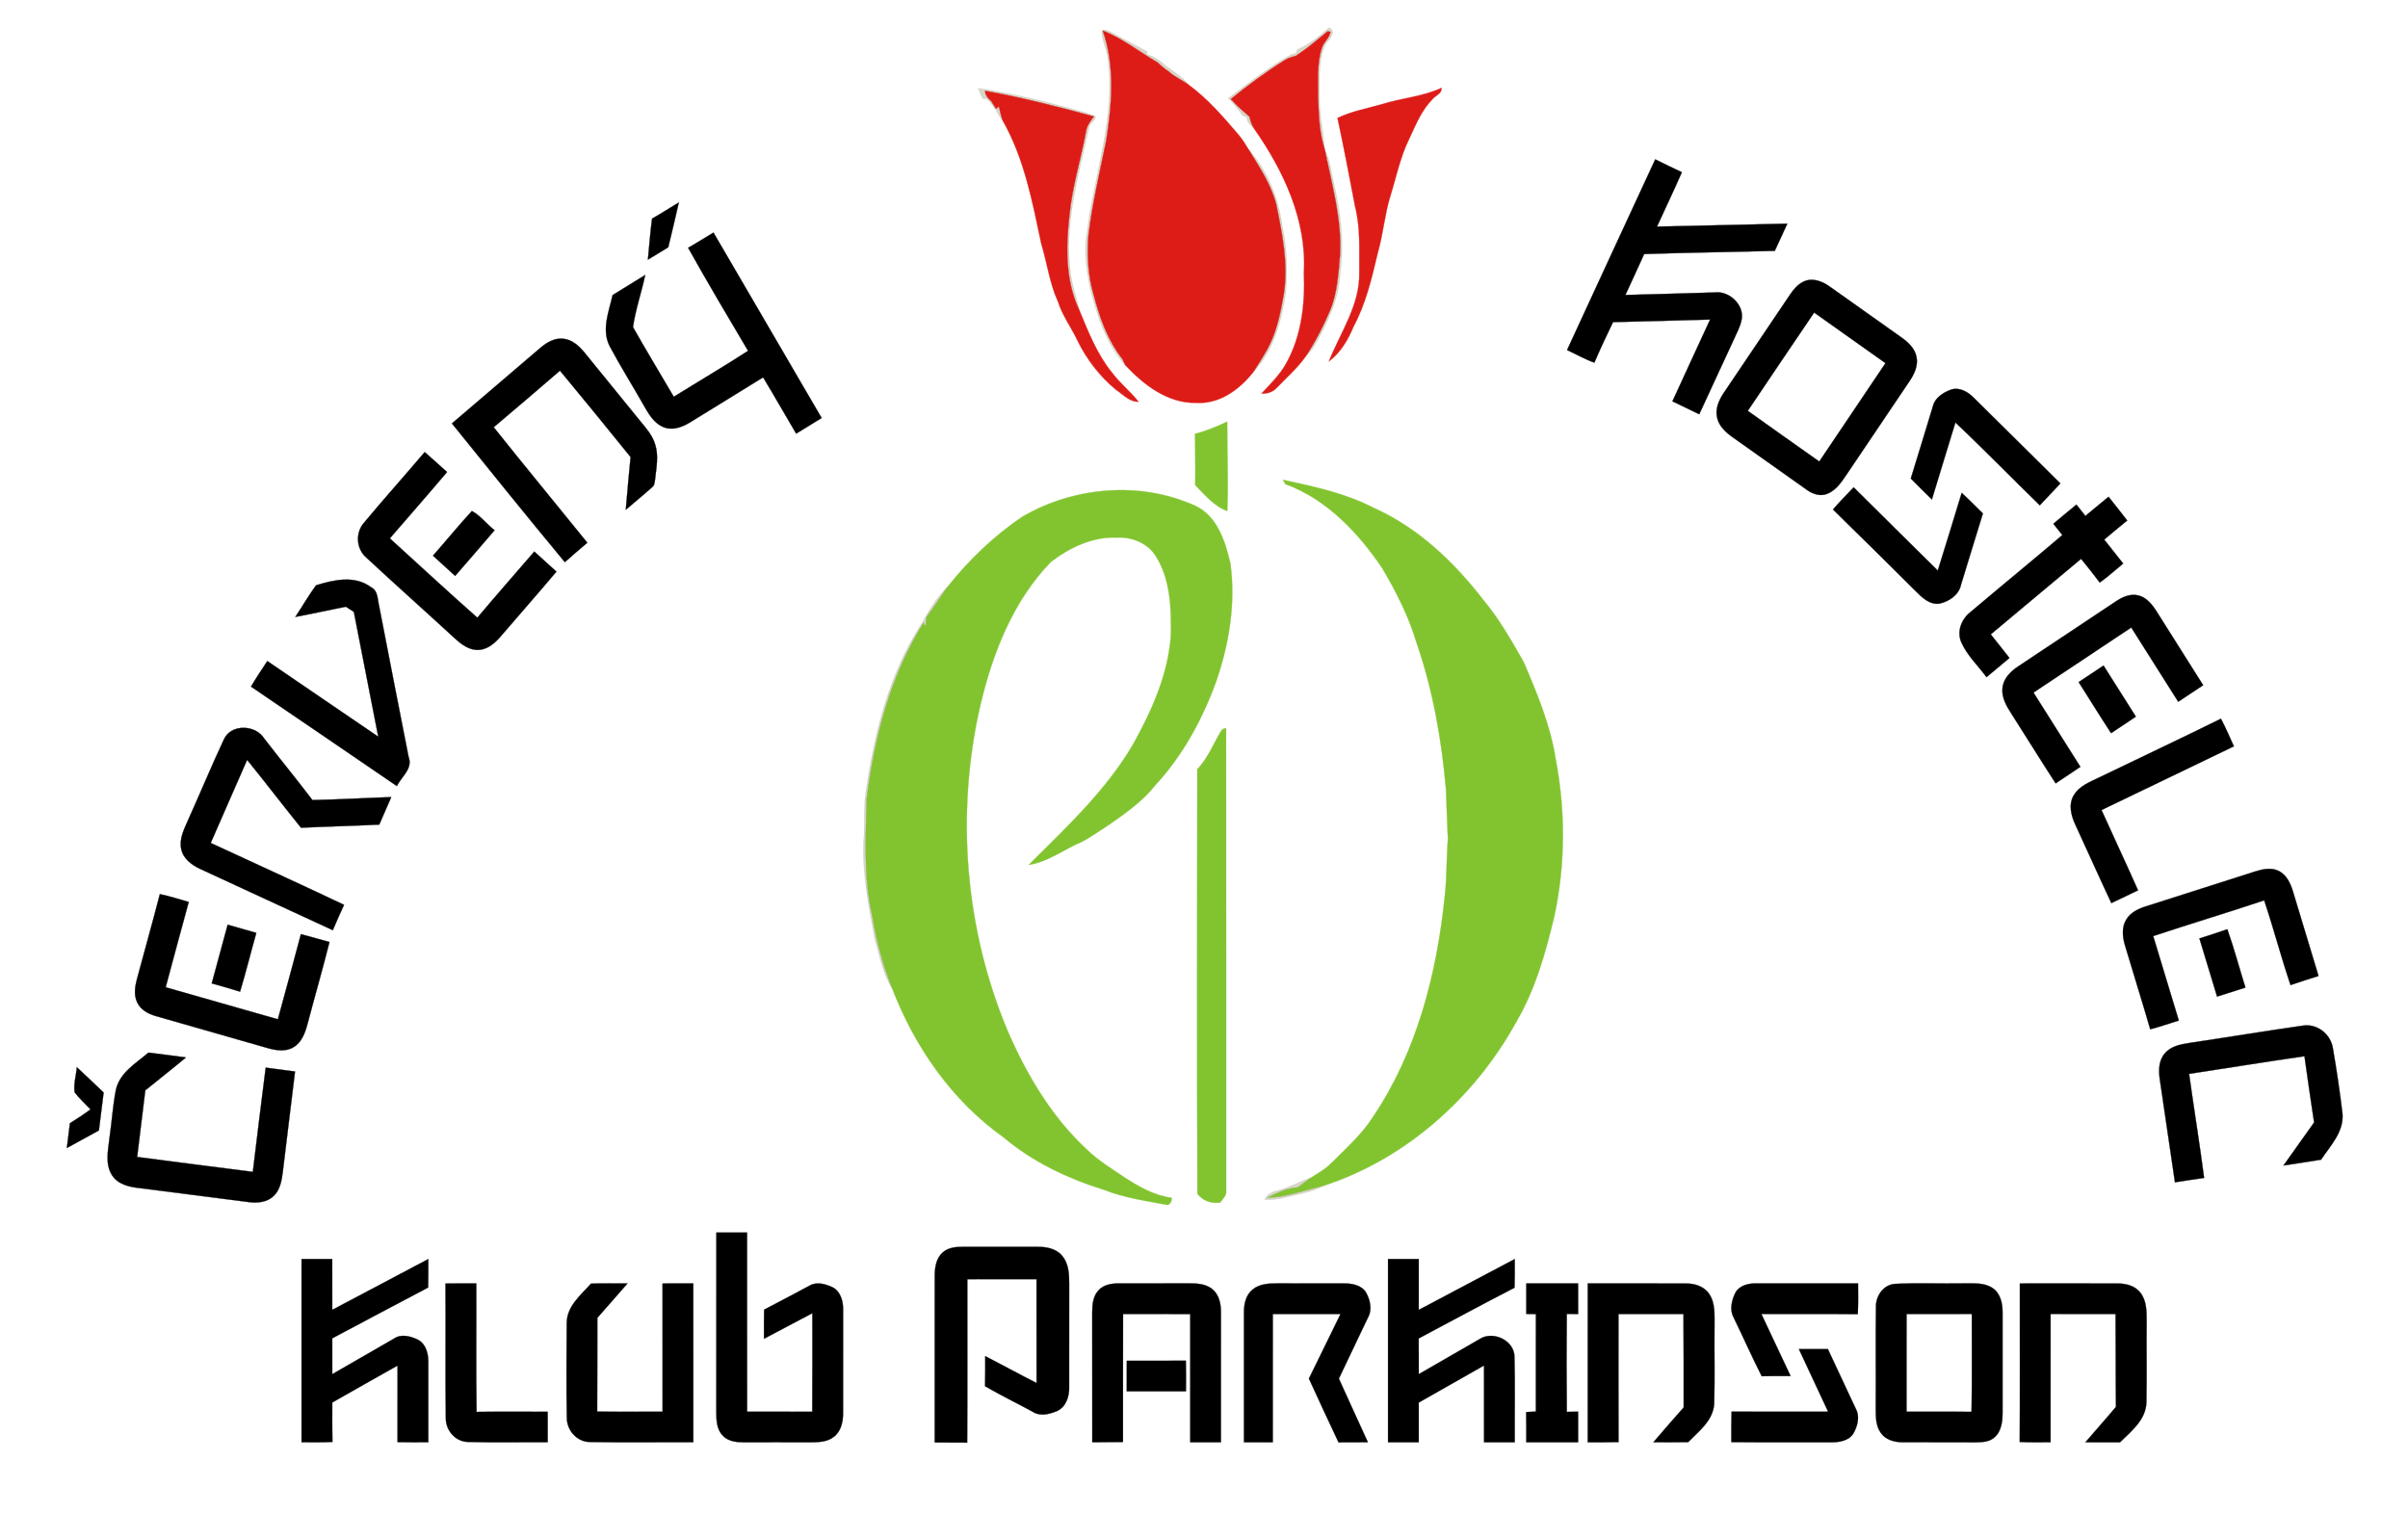 <?xml version="1.0" encoding="UTF-8" standalone="no"?>
<svg
   xmlns:dc="http://purl.org/dc/elements/1.1/"
   xmlns:cc="http://creativecommons.org/ns#"
   xmlns:rdf="http://www.w3.org/1999/02/22-rdf-syntax-ns#"
   xmlns:svg="http://www.w3.org/2000/svg"
   xmlns="http://www.w3.org/2000/svg"
   xmlns:sodipodi="http://sodipodi.sourceforge.net/DTD/sodipodi-0.dtd"
   xmlns:inkscape="http://www.inkscape.org/namespaces/inkscape"
   inkscape:version="1.0 (4035a4fb49, 2020-05-01)"
   sodipodi:docname="logo_parkinson-ck.svg"
   id="svg106"
   version="1.1"
   viewBox="0 0 910 582">
  <defs
     id="defs110" />
  <sodipodi:namedview
     inkscape:current-layer="svg106"
     inkscape:window-maximized="1"
     inkscape:window-y="-11"
     inkscape:window-x="-11"
     inkscape:cy="388"
     inkscape:cx="606.66667"
     inkscape:zoom="1.2989691"
     showgrid="false"
     id="namedview108"
     inkscape:window-height="2126"
     inkscape:window-width="3746"
     inkscape:pageshadow="2"
     inkscape:pageopacity="0"
     guidetolerance="10"
     gridtolerance="10"
     objecttolerance="10"
     borderopacity="1"
     bordercolor="#666666"
     pagecolor="#ffffff" />
  <path
     id="path2"
     d=" M 416.37 12.38 C 416.26 10.80 418.33 11.34 419.14 11.80 C 423.99 14.34 428.79 16.99 433.61 19.52 L 433.37 20.57 C 435.81 21.19 437.93 22.57 439.81 24.20 C 442.97 26.88 446.80 28.85 449.36 32.18 C 446.92 30.28 443.95 29.16 441.69 27.02 C 440.14 26.05 438.78 24.84 437.46 23.60 C 430.56 19.59 424.23 14.48 416.71 11.55 C 421.41 24.93 420.21 39.37 418.04 53.11 C 415.63 64.99 412.78 76.81 411.33 88.86 C 410.73 96.43 411.14 104.17 413.31 111.48 C 415.54 120.06 418.62 128.69 424.18 135.71 C 424.44 136.28 424.98 137.42 425.24 137.99 C 417.93 130.05 414.67 119.31 411.95 109.08 C 410.62 102.15 409.46 94.99 410.75 87.97 C 413.43 65.88 421.84 44.16 418.58 21.65 C 418.13 18.49 416.57 15.57 416.37 12.38 Z"
     opacity="0.26"
     stroke-width="0.094"
     stroke="#675d30"
     fill="#675d30" />
  <path
     id="path4"
     d=" M 490.27 18.71 C 494.78 16.83 498.60 13.70 502.21 10.48 C 505.34 11.77 502.44 14.84 501.15 16.34 C 498.16 22.05 498.76 28.78 498.65 35.02 C 498.41 42.25 500.04 49.36 500.65 56.53 C 498.58 50.25 498.39 43.58 498.13 37.03 C 498.24 30.76 497.55 24.28 499.52 18.21 C 500.18 15.94 502.39 14.41 502.79 12.06 C 502.52 12.00 502.00 11.88 501.73 11.83 C 498.38 14.52 495.15 17.39 491.60 19.82 C 490.95 20.27 490.31 20.71 489.66 21.14 C 488.22 21.51 486.78 21.91 485.53 22.71 C 478.41 27.16 471.64 32.14 465.13 37.44 C 467.30 39.87 469.76 42.03 472.22 44.17 C 472.49 45.69 473.05 47.15 473.85 48.48 C 472.62 47.35 471.14 46.24 471.25 44.36 C 470.82 44.18 469.97 43.81 469.54 43.63 C 467.96 41.30 466.13 39.15 464.16 37.15 C 472.05 31.33 479.69 25.05 488.37 20.41 L 489.72 20.20 C 489.86 19.83 490.13 19.08 490.27 18.71 Z"
     opacity="0.26"
     stroke-width="0.094"
     stroke="#675d30"
     fill="#675d30" />
  <path
     id="path6"
     d=" M 501.73 11.83 C 502.00 11.88 502.52 12.00 502.79 12.06 C 502.39 14.41 500.18 15.94 499.52 18.21 C 497.55 24.28 498.24 30.76 498.13 37.03 C 498.39 43.58 498.58 50.25 500.65 56.53 L 500.67 56.59 C 503.30 69.57 507.06 82.57 506.43 95.95 C 505.81 103.15 505.47 110.55 502.65 117.31 C 500.15 123.25 497.19 129.00 493.66 134.39 C 490.51 138.93 486.33 142.59 482.52 146.55 C 481.03 148.17 478.91 148.87 476.74 148.73 C 479.94 145.25 483.39 141.95 485.78 137.82 C 491.84 127.31 493.24 114.89 492.75 102.96 C 493.88 83.12 484.96 64.35 473.85 48.48 C 473.05 47.15 472.49 45.69 472.22 44.17 C 469.76 42.03 467.30 39.87 465.13 37.44 C 471.64 32.14 478.41 27.16 485.53 22.71 C 486.78 21.91 488.22 21.51 489.66 21.14 C 490.31 20.71 490.95 20.27 491.60 19.82 C 495.15 17.39 498.38 14.52 501.73 11.83 Z"
     opacity="1.00"
     stroke-width="0.094"
     stroke="#dd1c18"
     fill="#dd1c18" />
  <path
     id="path8"
     d=" M 416.71 11.55 C 424.23 14.48 430.56 19.59 437.46 23.60 C 438.78 24.84 440.14 26.05 441.69 27.02 C 443.95 29.16 446.92 30.28 449.36 32.18 C 456.51 37.45 462.32 44.22 468.06 50.94 C 469.48 52.62 470.66 54.50 471.79 56.39 C 475.88 62.97 480.27 69.56 482.29 77.13 C 484.56 88.26 486.92 99.64 485.18 111.03 C 484.06 117.36 482.87 123.78 480.11 129.64 C 478.36 133.44 475.99 136.91 473.77 140.44 C 468.57 147.16 460.89 152.82 451.98 152.25 C 441.21 152.44 432.24 145.47 425.24 137.99 C 424.98 137.42 424.44 136.28 424.18 135.71 C 418.62 128.69 415.54 120.06 413.31 111.48 C 411.14 104.17 410.73 96.43 411.33 88.86 C 412.78 76.81 415.63 64.99 418.04 53.11 C 420.21 39.37 421.41 24.93 416.71 11.55 Z"
     opacity="1.00"
     stroke-width="0.094"
     stroke="#dd1c18"
     fill="#dd1c18" />
  <path
     id="path10"
     d=" M 369.63 33.35 C 383.57 35.43 397.30 38.89 410.85 42.76 C 411.96 43.06 413.04 43.49 414.06 44.05 C 414.02 45.79 411.80 46.40 411.57 48.10 C 407.85 65.39 402.52 82.88 404.32 100.76 C 404.67 106.47 406.68 111.84 407.95 117.37 C 402.65 106.38 402.77 93.70 404.10 81.84 C 405.08 70.95 408.42 60.49 410.40 49.78 C 410.69 47.55 412.10 45.76 413.40 44.02 C 399.81 40.31 386.16 36.83 372.29 34.32 C 372.24 36.00 373.44 37.22 374.61 38.27 C 375.22 39.21 375.83 40.17 376.43 41.12 L 377.50 40.28 C 377.91 42.08 378.32 43.88 378.95 45.61 C 377.85 44.46 377.11 43.06 376.45 41.64 C 374.78 40.20 374.05 36.80 371.37 37.33 C 370.77 36.01 370.17 34.69 369.63 33.35 Z"
     opacity="0.26"
     stroke-width="0.094"
     stroke="#675d30"
     fill="#675d30" />
  <path
     id="path12"
     d=" M 522.25 39.39 C 529.68 37.02 537.61 36.56 544.75 33.22 C 544.97 35.31 542.66 36.02 541.50 37.34 C 537.27 41.52 535.03 47.17 532.56 52.46 C 529.14 59.37 527.65 66.99 525.36 74.30 C 523.26 81.22 522.70 88.49 520.70 95.44 C 518.44 105.00 516.20 114.73 511.50 123.45 C 509.45 128.50 506.58 133.28 502.17 136.63 C 506.54 125.67 513.97 115.25 513.69 102.99 C 513.61 94.67 514.20 86.20 512.10 78.07 C 509.95 66.90 507.85 55.72 505.46 44.60 C 510.77 42.04 516.61 40.98 522.25 39.39 Z"
     opacity="1.00"
     stroke-width="0.094"
     stroke="#dd1c18"
     fill="#dd1c18" />
  <path
     id="path14"
     d=" M 374.61 38.27 C 373.44 37.22 372.24 36.00 372.29 34.32 C 386.16 36.83 399.81 40.31 413.40 44.02 C 412.10 45.76 410.69 47.55 410.40 49.78 C 408.42 60.49 405.08 70.95 404.10 81.84 C 402.77 93.70 402.65 106.38 407.95 117.37 C 411.31 125.51 414.61 133.88 420.21 140.80 C 423.19 144.80 427.18 147.91 430.25 151.84 C 426.76 151.90 424.37 149.04 421.68 147.27 C 415.64 142.25 410.70 135.89 407.24 128.83 C 404.90 123.83 401.51 119.36 399.84 114.05 C 396.63 107.08 395.74 99.42 393.51 92.14 C 390.14 76.28 387.07 59.87 378.95 45.61 C 378.32 43.88 377.91 42.08 377.50 40.28 L 376.43 41.12 C 375.83 40.17 375.22 39.21 374.61 38.27 Z"
     opacity="1.00"
     stroke-width="0.094"
     stroke="#dd1c18"
     fill="#dd1c18" />
  <path
     id="path16"
     d=" M 471.79 56.39 C 478.80 64.24 483.12 74.49 484.48 84.90 C 486.30 93.48 486.76 102.34 485.83 111.06 C 484.24 121.54 481.27 132.60 473.77 140.44 C 475.99 136.91 478.36 133.44 480.11 129.64 C 482.87 123.78 484.06 117.36 485.18 111.03 C 486.92 99.64 484.56 88.26 482.29 77.13 C 480.27 69.56 475.88 62.97 471.79 56.39 Z"
     opacity="0.26"
     stroke-width="0.094"
     stroke="#675d30"
     fill="#675d30" />
  <path
     id="path18"
     d=" M 500.67 56.59 C 502.75 60.71 503.13 65.42 504.21 69.85 C 506.69 80.71 508.01 91.97 506.49 103.06 C 506.03 113.02 501.61 122.20 496.74 130.71 C 495.93 132.10 494.82 133.28 493.66 134.39 C 497.19 129.00 500.15 123.25 502.65 117.31 C 505.47 110.55 505.81 103.15 506.43 95.95 C 507.06 82.57 503.30 69.57 500.67 56.59 Z"
     opacity="0.26"
     stroke-width="0.094"
     stroke="#675d30"
     fill="#675d30" />
  <path
     id="path20"
     d=" M 592.21 132.28 C 603.32 108.27 614.38 84.23 625.53 60.23 C 628.87 61.88 632.21 63.53 635.59 65.09 C 632.60 72.00 629.29 78.77 626.19 85.64 C 642.61 85.29 659.02 84.88 675.44 84.53 C 673.87 87.96 672.28 91.37 670.71 94.80 C 654.26 95.27 637.79 95.44 621.34 96.02 C 619.04 101.21 616.59 106.32 614.25 111.49 C 625.50 111.17 636.76 110.90 648.01 110.53 C 653.48 109.81 659.38 115.32 658.14 120.95 C 657.62 123.54 656.32 125.88 655.24 128.27 C 650.86 137.69 646.53 147.14 642.15 156.57 C 638.77 154.94 635.40 153.29 632.03 151.67 C 636.72 141.35 641.55 131.08 646.26 120.77 C 634.04 121.06 621.81 121.50 609.58 121.74 C 607.11 126.79 604.74 131.90 602.52 137.06 C 598.94 135.78 595.63 133.90 592.21 132.28 Z"
     opacity="1.00"
     stroke-width="0.094"
     stroke="#000000"
     fill="#000000" />
  <path
     id="path22"
     d=" M 246.42 82.64 C 249.84 80.68 253.16 78.56 256.53 76.52 C 255.21 82.17 253.96 87.83 252.54 93.46 C 249.96 94.99 247.41 96.56 244.85 98.13 C 245.36 92.96 245.74 87.78 246.42 82.64 Z"
     opacity="1.00"
     stroke-width="0.094"
     stroke="#000000"
     fill="#000000" />
  <path
     id="path24"
     d=" M 260.05 93.65 C 263.29 91.82 266.43 89.82 269.63 87.91 C 283.23 111.29 296.89 134.62 310.50 157.98 C 307.30 159.96 304.09 161.93 300.88 163.89 C 296.69 156.81 292.65 149.65 288.38 142.62 C 279.40 148.23 270.33 153.70 261.33 159.29 C 258.45 161.09 255.00 162.70 251.54 161.70 C 247.87 160.66 245.63 157.32 243.85 154.19 C 239.42 146.34 234.59 138.70 230.35 130.75 C 227.26 124.54 230.10 117.76 231.51 111.52 C 235.60 108.96 239.72 106.46 243.83 103.93 C 242.43 110.52 240.17 116.98 239.21 123.63 C 244.20 132.49 249.50 141.19 254.63 149.97 C 263.96 144.14 273.46 138.58 282.70 132.60 C 275.06 119.67 267.37 106.76 260.05 93.65 Z"
     opacity="1.00"
     stroke-width="0.094"
     stroke="#000000"
     fill="#000000" />
  <path
     id="path26"
     d=" M 681.43 106.51 C 684.78 104.77 688.65 106.27 691.49 108.33 C 700.49 114.71 709.48 121.12 718.50 127.49 C 721.10 129.32 723.70 131.70 724.28 135.00 C 724.90 138.21 723.44 141.34 721.70 143.95 C 713.95 155.46 706.17 166.94 698.44 178.46 C 696.34 181.53 694.28 185.04 690.70 186.56 C 688.05 187.75 685.06 186.77 682.85 185.15 C 673.47 178.52 664.12 171.84 654.73 165.22 C 652.21 163.43 649.72 161.16 648.96 158.04 C 648.05 154.63 649.58 151.21 651.46 148.43 C 659.78 136.09 668.12 123.76 676.42 111.41 C 677.74 109.48 679.27 107.56 681.43 106.51 M 660.50 155.27 C 669.48 161.68 678.48 168.08 687.51 174.43 C 695.82 162.02 704.24 149.68 712.54 137.25 C 703.53 130.90 694.55 124.52 685.58 118.13 C 677.18 130.48 668.86 142.89 660.50 155.27 Z"
     opacity="1.00"
     stroke-width="0.094"
     stroke="#000000"
     fill="#000000" />
  <path
     id="path28"
     d=" M 204.37 131.33 C 206.78 129.31 209.81 127.58 213.07 128.04 C 216.27 128.44 218.80 130.72 220.78 133.11 C 227.82 141.78 234.85 150.45 241.91 159.10 C 244.14 161.82 246.61 164.54 247.60 168.01 C 248.96 172.26 248.03 176.74 247.57 181.06 C 247.38 182.18 247.40 183.52 246.33 184.23 C 243.13 187.12 239.75 189.83 236.49 192.66 C 237.06 186.01 237.64 179.37 238.30 172.73 C 229.48 161.79 220.58 150.91 211.61 140.08 C 203.30 147.25 194.98 154.41 186.57 161.47 C 198.24 176.12 210.19 190.55 221.95 205.12 C 219.10 207.55 216.23 209.95 213.46 212.47 C 199.09 195.12 184.92 177.58 170.79 160.04 C 182.00 150.49 193.17 140.89 204.37 131.33 Z"
     opacity="1.00"
     stroke-width="0.094"
     stroke="#000000"
     fill="#000000" />
  <path
     id="path30"
     d=" M 737.23 147.28 C 740.42 146.19 743.62 148.05 745.82 150.25 C 756.76 161.07 767.70 171.88 778.63 182.71 C 776.03 185.47 773.44 188.23 770.85 190.98 C 760.17 180.60 749.81 169.89 738.96 159.69 C 735.96 169.37 733.05 179.08 730.07 188.77 C 727.40 186.15 724.72 183.54 722.11 180.85 C 724.96 171.71 727.71 162.53 730.51 153.37 C 731.31 150.24 734.40 148.36 737.23 147.28 Z"
     opacity="1.00"
     stroke-width="0.094"
     stroke="#000000"
     fill="#000000" />
  <path
     id="path32"
     d=" M 451.60 163.96 C 455.81 162.89 459.84 161.22 463.75 159.35 C 463.75 170.62 464.25 181.86 463.79 193.12 C 458.82 191.38 455.26 187.01 451.68 183.32 C 451.81 176.87 451.64 170.41 451.60 163.96 Z"
     opacity="1.00"
     stroke-width="0.094"
     stroke="#82c430"
     fill="#82c430" />
  <path
     id="path34"
     d=" M 160.50 170.86 C 163.36 173.32 166.10 175.91 168.94 178.40 C 161.81 186.83 154.53 195.13 147.32 203.48 C 158.33 213.48 169.24 223.61 180.39 233.45 C 187.47 225.04 194.75 216.79 201.92 208.46 C 204.71 210.98 207.48 213.52 210.27 216.04 C 203.54 224.08 196.56 231.91 189.76 239.89 C 187.48 242.59 184.69 245.40 180.94 245.62 C 177.34 245.84 174.32 243.52 171.82 241.21 C 160.71 230.99 149.42 220.95 138.36 210.67 C 134.59 207.36 134.26 201.36 137.53 197.60 C 145.04 188.56 152.91 179.83 160.50 170.86 Z"
     opacity="1.00"
     stroke-width="0.094"
     stroke="#000000"
     fill="#000000" />
  <path
     id="path36"
     d=" M 484.87 181.35 C 496.58 183.89 508.49 186.42 519.21 191.99 C 536.06 199.48 549.71 212.65 560.85 227.10 C 566.72 234.19 571.27 242.25 575.83 250.22 C 580.88 262.09 585.94 274.14 587.92 286.98 C 591.65 306.46 591.57 326.69 587.44 346.10 C 584.15 359.91 580.29 373.78 573.07 386.12 C 557.41 414.63 531.41 437.95 500.31 448.12 C 493.22 449.75 486.27 452.39 478.95 452.67 C 482.58 450.95 486.33 448.96 490.45 448.80 C 492.12 447.59 493.74 446.31 495.42 445.12 C 497.96 443.45 500.68 442.00 502.86 439.84 C 508.54 434.18 514.61 428.81 518.95 421.99 C 535.45 397.50 542.95 368.06 545.96 339.00 C 546.81 331.71 546.59 324.34 547.18 317.03 C 546.83 310.69 546.73 304.33 546.41 297.99 C 544.75 279.28 541.46 260.62 535.29 242.84 C 532.31 232.86 527.56 223.53 522.27 214.61 C 513.14 201.16 501.29 188.66 485.71 182.94 L 484.87 181.35 Z"
     opacity="1.00"
     stroke-width="0.094"
     stroke="#82c430"
     fill="#82c430" />
  <path
     id="path38"
     d=" M 692.70 192.55 C 695.21 189.67 697.86 186.92 700.51 184.18 C 711.07 194.70 721.70 205.16 732.30 215.64 C 735.33 205.86 738.40 196.08 741.34 186.28 C 744.09 188.78 746.69 191.45 749.35 194.06 C 746.63 203.05 743.78 211.99 741.08 220.99 C 740.31 224.79 736.62 227.31 733.03 228.11 C 729.20 228.71 726.24 225.73 723.79 223.26 C 713.45 213.00 703.13 202.72 692.70 192.55 Z"
     opacity="1.00"
     stroke-width="0.094"
     stroke="#000000"
     fill="#000000" />
  <path
     id="path40"
     d=" M 386.33 195.30 C 405.89 183.88 431.01 181.74 451.77 191.19 C 460.08 195.15 463.04 204.63 464.97 212.92 C 467.02 227.99 464.53 243.38 459.57 257.64 C 454.39 271.90 447.00 285.50 436.66 296.69 C 431.81 302.88 425.27 307.41 418.88 311.86 C 414.77 314.47 410.84 317.48 406.28 319.30 C 400.61 322.13 395.15 325.90 388.76 326.88 C 402.99 312.71 417.97 298.77 428.22 281.27 C 435.30 268.50 441.51 254.75 442.48 239.98 C 442.62 229.87 442.37 219.15 436.85 210.29 C 433.81 205.29 427.74 202.85 422.05 203.17 C 412.91 202.77 404.20 206.97 397.11 212.40 C 382.69 227.29 374.99 247.24 370.35 267.12 C 361.11 307.86 364.70 351.51 380.98 390.03 C 388.13 406.38 397.46 422.14 410.64 434.38 C 414.93 438.55 420.05 441.69 424.99 445.01 C 430.45 448.52 436.23 451.88 442.80 452.71 C 442.82 453.91 442.46 454.93 441.25 455.41 C 433.17 453.88 424.89 452.74 417.17 449.68 C 403.50 445.41 390.27 439.17 379.27 429.87 C 359.76 416.01 345.60 395.64 337.11 373.44 C 333.59 364.58 331.12 355.37 329.61 345.96 C 326.28 331.53 327.21 316.65 327.54 301.99 C 330.45 278.76 336.41 255.38 349.03 235.39 L 349.76 236.84 C 349.88 235.62 350.01 234.41 350.15 233.19 C 352.96 229.51 355.41 225.56 358.09 221.78 C 366.13 211.63 375.60 202.56 386.33 195.30 Z"
     opacity="1.00"
     stroke-width="0.094"
     stroke="#82c430"
     fill="#82c430" />
  <path
     id="path42"
     d=" M 788.08 194.99 C 791.01 192.60 793.89 190.14 796.83 187.75 C 799.19 190.73 801.58 193.69 803.88 196.72 C 800.96 199.09 798.07 201.51 795.20 203.94 C 797.58 206.96 799.98 209.96 802.36 212.98 C 799.42 215.40 796.61 217.98 793.51 220.17 C 791.23 217.12 788.84 214.16 786.46 211.21 C 775.10 220.75 763.67 230.20 752.32 239.75 C 754.68 242.72 757.06 245.68 759.39 248.68 C 756.49 251.09 753.60 253.51 750.71 255.93 C 747.53 251.57 743.42 247.77 741.21 242.79 C 739.41 238.77 741.19 234.11 744.48 231.47 C 756.06 221.66 767.82 212.06 779.38 202.22 C 778.23 200.80 777.10 199.38 775.98 197.96 C 778.87 195.53 781.76 193.10 784.69 190.71 C 785.82 192.13 786.94 193.56 788.08 194.99 Z"
     opacity="1.00"
     stroke-width="0.094"
     stroke="#000000"
     fill="#000000" />
  <path
     id="path44"
     d=" M 178.33 193.13 C 181.52 194.84 183.97 198.12 186.90 200.41 C 181.96 206.19 176.98 211.92 172.01 217.66 C 169.20 215.13 166.40 212.59 163.62 210.02 C 168.55 204.42 173.28 198.63 178.33 193.13 Z"
     opacity="1.00"
     stroke-width="0.094"
     stroke="#000000"
     fill="#000000" />
  <path
     id="path46"
     d=" M 119.44 221.21 C 126.05 219.15 134.07 217.34 140.13 221.89 C 142.88 223.13 142.63 226.41 143.24 228.89 C 146.94 247.97 150.65 267.05 154.42 286.11 C 156.11 290.46 151.71 293.56 149.97 297.08 C 131.58 284.57 113.27 271.96 94.85 259.50 C 96.79 256.21 98.94 253.04 101.02 249.84 C 115.01 259.35 128.94 268.94 142.94 278.43 C 139.88 262.70 136.81 246.97 133.72 231.25 C 132.71 230.60 131.70 229.94 130.70 229.30 C 124.34 230.61 117.98 231.91 111.61 233.16 C 114.24 229.19 116.63 225.05 119.44 221.21 Z"
     opacity="1.00"
     stroke-width="0.094"
     stroke="#000000"
     fill="#000000" />
  <path
     id="path48"
     d=" M 348.42 235.45 C 351.15 230.62 354.04 225.61 358.09 221.78 C 355.41 225.56 352.96 229.51 350.15 233.19 C 350.01 234.41 349.88 235.62 349.76 236.84 L 349.03 235.39 C 336.41 255.38 330.45 278.76 327.54 301.99 C 327.21 316.65 326.28 331.53 329.61 345.96 C 331.12 355.37 333.59 364.58 337.11 373.44 C 333.50 368.00 332.51 361.39 330.65 355.26 C 328.39 342.98 325.85 330.62 326.34 318.07 C 326.96 312.01 326.27 305.89 327.14 299.85 C 330.28 277.40 335.92 254.64 348.42 235.45 Z"
     opacity="0.26"
     stroke-width="0.094"
     stroke="#675d30"
     fill="#675d30" />
  <path
     id="path50"
     d=" M 799.39 227.43 C 801.89 225.74 804.92 224.27 808.02 225.02 C 811.15 225.74 813.28 228.40 814.93 230.99 C 820.80 240.33 826.71 249.63 832.59 258.97 C 829.45 261.06 826.32 263.16 823.17 265.22 C 817.24 255.87 811.36 246.50 805.42 237.16 C 793.11 245.37 780.77 253.53 768.47 261.75 C 774.38 271.11 780.31 280.45 786.19 289.82 C 783.08 291.90 779.95 293.96 776.85 296.07 C 771.20 287.40 765.80 278.58 760.21 269.88 C 758.33 266.94 756.35 263.68 756.75 260.04 C 757.09 256.41 759.88 253.68 762.78 251.79 C 774.98 243.68 787.20 235.58 799.39 227.43 Z"
     opacity="1.00"
     stroke-width="0.094"
     stroke="#000000"
     fill="#000000" />
  <path
     id="path52"
     d=" M 785.54 257.79 C 788.66 255.69 791.80 253.61 794.94 251.54 C 799.03 257.96 803.10 264.40 807.15 270.85 C 804.03 272.94 800.90 275.00 797.80 277.10 C 793.62 270.72 789.63 264.22 785.54 257.79 Z"
     opacity="1.00"
     stroke-width="0.094"
     stroke="#000000"
     fill="#000000" />
  <path
     id="path54"
     d=" M 793.66 293.66 C 808.87 286.31 824.15 279.12 839.30 271.64 C 841.12 275.02 842.59 278.57 844.20 282.06 C 827.55 290.14 810.84 298.10 794.18 306.15 C 798.74 316.28 803.47 326.34 807.98 336.49 C 804.60 338.07 801.24 339.69 797.89 341.32 C 793.27 331.47 788.84 321.54 784.28 311.67 C 782.68 308.27 781.62 304.07 783.67 300.62 C 785.80 296.92 790.04 295.46 793.66 293.66 Z"
     opacity="1.00"
     stroke-width="0.094"
     stroke="#000000"
     fill="#000000" />
  <path
     id="path56"
     d=" M 84.55 279.59 C 87.17 273.49 96.54 273.83 99.81 279.07 C 105.84 286.89 112.10 294.53 118.08 302.38 C 128.01 302.18 137.93 301.59 147.86 301.26 C 146.35 304.72 144.81 308.17 143.33 311.65 C 133.48 312.14 123.61 312.37 113.76 312.84 C 106.89 304.35 100.27 295.66 93.39 287.18 C 88.85 297.67 84.16 308.10 79.63 318.59 C 96.42 326.39 113.29 334.03 130.01 341.98 C 128.54 345.15 127.15 348.35 125.77 351.56 C 109.04 343.88 92.35 336.11 75.64 328.40 C 72.46 326.95 69.27 324.56 68.50 320.96 C 67.65 317.10 69.54 313.44 71.04 310.02 C 75.61 299.91 79.84 289.64 84.55 279.59 Z"
     opacity="1.00"
     stroke-width="0.094"
     stroke="#000000"
     fill="#000000" />
  <path
     id="path58"
     d=" M 461.35 276.46 C 461.75 275.67 462.42 275.27 463.35 275.26 C 463.40 333.51 463.37 391.76 463.38 450.01 C 463.64 451.85 462.07 453.08 461.16 454.46 C 457.81 455.04 454.63 453.85 452.51 451.22 C 452.31 397.73 452.40 344.23 452.46 290.74 C 456.39 286.64 458.47 281.26 461.35 276.46 Z"
     opacity="1.00"
     stroke-width="0.094"
     stroke="#82c430"
     fill="#82c430" />
  <path
     id="path60"
     d=" M 810.91 342.57 C 824.64 338.19 838.37 333.83 852.09 329.42 C 854.92 328.52 858.13 327.74 860.97 329.10 C 864.09 330.52 865.60 333.87 866.54 336.97 C 869.73 347.61 872.98 358.22 876.18 368.86 C 872.64 369.98 869.10 371.08 865.61 372.30 C 862.01 361.71 859.22 350.87 855.65 340.28 C 841.73 344.95 827.65 349.16 813.71 353.79 C 816.96 364.42 820.19 375.05 823.38 385.70 C 819.78 386.82 816.23 388.06 812.59 389.01 C 809.49 378.32 806.14 367.71 802.97 357.04 C 802.09 353.94 801.76 350.37 803.55 347.52 C 805.13 344.86 808.07 343.47 810.91 342.57 Z"
     opacity="1.00"
     stroke-width="0.094"
     stroke="#000000"
     fill="#000000" />
  <path
     id="path62"
     d=" M 60.41 337.93 C 64.11 338.69 67.69 339.87 71.32 340.90 C 68.44 351.65 65.44 362.37 62.61 373.14 C 76.75 377.16 90.87 381.22 105.01 385.24 C 107.92 374.52 110.88 363.82 113.71 353.08 C 117.33 353.98 120.90 355.08 124.51 356.03 C 121.92 366.36 118.95 376.59 116.24 386.89 C 115.35 390.27 114.05 393.98 110.85 395.82 C 107.83 397.63 104.12 396.98 100.92 396.05 C 86.93 392.01 72.92 388.05 58.93 384.03 C 56.09 383.22 53.17 381.69 51.87 378.90 C 50.51 376.15 50.98 372.96 51.73 370.12 C 54.61 359.39 57.64 348.69 60.41 337.93 Z"
     opacity="1.00"
     stroke-width="0.094"
     stroke="#000000"
     fill="#000000" />
  <path
     id="path64"
     d=" M 86.04 349.49 C 89.65 350.50 93.26 351.52 96.86 352.59 C 94.77 359.98 92.94 367.44 90.72 374.79 C 87.17 373.68 83.60 372.68 80.02 371.67 C 82.00 364.27 84.03 356.88 86.04 349.49 Z"
     opacity="1.00"
     stroke-width="0.094"
     stroke="#000000"
     fill="#000000" />
  <path
     id="path66"
     d=" M 831.18 354.67 C 834.71 353.55 838.24 352.45 841.72 351.20 C 844.30 358.45 846.25 365.90 848.56 373.24 C 844.99 374.38 841.42 375.52 837.85 376.65 C 835.62 369.32 833.41 361.99 831.18 354.67 Z"
     opacity="1.00"
     stroke-width="0.094"
     stroke="#000000"
     fill="#000000" />
  <path
     id="path68"
     d=" M 827.19 394.21 C 841.49 392.09 855.76 389.71 870.07 387.67 C 875.51 386.68 880.71 390.72 881.59 396.07 C 883.03 404.34 884.26 412.67 885.25 421.01 C 885.74 427.87 880.66 433.01 877.15 438.29 C 872.41 439.06 867.67 439.77 862.94 440.50 C 866.78 435.06 870.69 429.66 874.52 424.22 C 873.29 415.88 872.00 407.55 870.88 399.19 C 856.32 401.28 841.81 403.66 827.27 405.86 C 829.10 418.98 831.23 432.06 832.94 445.19 C 829.26 445.69 825.59 446.27 821.93 446.84 C 820.01 433.92 818.13 421.00 816.23 408.09 C 815.70 404.70 815.73 400.84 818.11 398.11 C 820.35 395.46 823.92 394.71 827.19 394.21 Z"
     opacity="1.00"
     stroke-width="0.094"
     stroke="#000000"
     fill="#000000" />
  <path
     id="path70"
     d=" M 43.82 411.80 C 45.31 405.31 51.42 401.86 56.09 397.83 C 60.81 398.41 65.53 399.02 70.24 399.67 C 65.22 403.91 60.00 407.92 54.91 412.09 C 53.88 420.48 52.85 428.88 51.83 437.27 C 66.40 439.16 80.97 441.07 95.55 442.90 C 97.16 429.77 98.71 416.63 100.41 403.51 C 104.10 404.01 107.80 404.49 111.49 404.97 C 109.97 417.68 108.36 430.38 106.85 443.09 C 106.44 446.35 105.80 449.93 103.20 452.21 C 100.77 454.43 97.24 454.72 94.12 454.34 C 80.40 452.61 66.70 450.77 52.98 449.06 C 49.01 448.66 44.47 447.70 42.25 444.02 C 39.65 439.80 40.87 434.69 41.38 430.08 C 42.28 424.00 42.62 417.83 43.82 411.80 Z"
     opacity="1.00"
     stroke-width="0.094"
     stroke="#000000"
     fill="#000000" />
  <path
     id="path72"
     d=" M 29.03 403.34 C 32.41 406.52 35.83 409.67 39.16 412.92 C 38.53 417.69 37.98 422.47 37.37 427.24 C 33.34 429.46 29.30 431.68 25.26 433.89 C 25.63 430.77 26.02 427.65 26.42 424.53 C 29.06 422.84 31.71 421.18 34.21 419.29 C 32.20 417.14 29.98 415.18 28.20 412.84 C 27.75 409.71 28.78 406.49 29.03 403.34 Z"
     opacity="1.00"
     stroke-width="0.094"
     stroke="#000000"
     fill="#000000" />
  <path
     id="path74"
     d=" M 483.03 449.91 C 487.34 448.80 491.20 446.50 495.42 445.12 C 493.74 446.31 492.12 447.59 490.45 448.80 C 486.33 448.96 482.58 450.95 478.95 452.67 C 486.27 452.39 493.22 449.75 500.31 448.12 C 495.88 450.59 490.79 451.24 485.96 452.51 C 483.34 453.22 480.63 453.54 477.92 453.40 C 478.79 451.24 480.95 450.42 483.03 449.91 Z"
     opacity="0.26"
     stroke-width="0.094"
     stroke="#675d30"
     fill="#675d30" />
  <path
     id="path76"
     d=" M 270.72 465.85 C 274.59 465.84 278.45 465.84 282.32 465.85 C 282.34 488.42 282.31 510.99 282.33 533.56 C 290.54 533.57 298.75 533.53 306.96 533.58 C 307.06 521.16 306.98 508.73 307.00 496.31 C 300.89 499.51 294.82 502.77 288.72 505.97 C 288.70 502.30 288.69 498.64 288.77 494.98 C 294.53 492.02 300.23 488.92 305.96 485.90 C 308.64 484.29 312.02 485.30 314.65 486.53 C 317.69 488.12 318.65 491.77 318.61 494.96 C 318.61 507.99 318.61 521.01 318.60 534.04 C 318.61 537.33 317.85 541.03 315.04 543.10 C 312.48 545.07 309.09 545.09 306.01 545.11 C 297.69 545.07 289.36 545.10 281.04 545.10 C 278.31 545.10 275.29 544.77 273.27 542.73 C 270.96 540.47 270.70 537.05 270.70 534.01 C 270.74 511.29 270.70 488.57 270.72 465.85 Z"
     opacity="1.00"
     stroke-width="0.094"
     stroke="#000000"
     fill="#000000" />
  <path
     id="path78"
     d=" M 356.34 473.29 C 358.41 471.48 361.30 471.21 363.94 471.24 C 373.28 471.26 382.63 471.24 391.97 471.24 C 395.36 471.19 399.14 471.87 401.41 474.64 C 403.84 477.51 404.06 481.45 404.05 485.04 C 404.02 498.04 404.06 511.03 404.04 524.03 C 404.17 527.63 402.93 531.80 399.35 533.34 C 396.57 534.48 393.10 535.39 390.37 533.62 C 384.35 530.34 378.18 527.35 372.26 523.91 C 372.37 520.12 372.33 516.33 372.33 512.54 C 378.82 515.89 385.23 519.41 391.74 522.72 C 391.70 509.62 391.74 496.53 391.72 483.44 C 383.00 483.45 374.28 483.41 365.56 483.46 C 365.52 504.04 365.65 524.63 365.49 545.22 C 361.40 545.17 357.32 545.20 353.24 545.16 C 353.27 524.09 353.24 503.02 353.25 481.95 C 353.27 478.86 353.85 475.40 356.34 473.29 Z"
     opacity="1.00"
     stroke-width="0.094"
     stroke="#000000"
     fill="#000000" />
  <path
     id="path80"
     d=" M 113.96 475.85 C 117.82 475.84 121.69 475.84 125.55 475.85 C 125.57 482.25 125.56 488.65 125.56 495.05 C 137.69 488.72 149.73 482.22 161.85 475.86 C 161.86 479.44 161.87 483.02 161.80 486.61 C 149.69 492.95 137.64 499.40 125.56 505.81 C 125.56 510.32 125.55 514.84 125.57 519.36 C 133.37 514.89 141.17 510.41 148.94 505.90 C 151.57 504.06 155.08 504.99 157.76 506.25 C 160.96 507.82 161.93 511.66 161.85 514.96 C 161.86 525.00 161.85 535.04 161.85 545.08 C 157.97 545.10 154.10 545.12 150.23 545.04 C 150.25 535.40 150.24 525.75 150.24 516.11 C 141.98 520.69 133.81 525.43 125.57 530.06 C 125.56 535.02 125.52 539.99 125.62 544.96 C 121.74 545.17 117.85 545.10 113.96 545.08 C 113.95 522.01 113.95 498.93 113.96 475.85 Z"
     opacity="1.00"
     stroke-width="0.094"
     stroke="#000000"
     fill="#000000" />
  <path
     id="path82"
     d=" M 524.55 475.85 C 528.41 475.84 532.28 475.84 536.15 475.85 C 536.16 482.25 536.15 488.66 536.15 495.07 C 548.26 488.70 560.32 482.23 572.43 475.86 C 572.45 479.46 572.47 483.07 572.35 486.68 C 560.21 492.96 548.17 499.41 536.12 505.86 C 536.18 510.36 536.14 514.86 536.16 519.36 C 543.83 514.96 551.50 510.56 559.15 506.11 C 564.19 502.76 572.49 506.65 572.33 513.04 C 572.59 523.71 572.37 534.40 572.43 545.09 C 568.56 545.10 564.70 545.10 560.84 545.09 C 560.82 535.41 560.84 525.74 560.83 516.07 C 552.60 520.74 544.36 525.39 536.15 530.09 C 536.15 535.09 536.16 540.09 536.15 545.09 C 532.28 545.10 528.41 545.09 524.55 545.09 C 524.53 522.01 524.54 498.93 524.55 475.85 Z"
     opacity="1.00"
     stroke-width="0.094"
     stroke="#000000"
     fill="#000000" />
  <path
     id="path84"
     d=" M 168.35 485.11 C 172.23 485.04 176.11 485.05 179.99 485.07 C 180.06 501.25 179.86 517.44 180.09 533.62 C 189.05 533.49 198.01 533.59 206.97 533.57 C 206.97 537.40 206.97 541.25 206.97 545.09 C 196.96 545.01 186.94 545.26 176.94 544.97 C 172.20 544.95 168.47 540.71 168.48 536.07 C 168.23 519.09 168.50 502.10 168.35 485.11 Z"
     opacity="1.00"
     stroke-width="0.094"
     stroke="#000000"
     fill="#000000" />
  <path
     id="path86"
     d=" M 223.36 485.14 C 227.95 485.00 232.54 485.07 237.13 485.07 C 233.35 489.42 229.52 493.75 225.73 498.09 C 225.68 509.89 225.77 521.69 225.68 533.49 C 233.92 533.64 242.16 533.54 250.40 533.54 C 250.38 517.38 250.41 501.23 250.39 485.08 C 254.25 485.05 258.12 485.06 261.99 485.06 C 262.01 505.07 262.01 525.08 262.00 545.09 C 248.98 545.02 235.95 545.24 222.94 544.99 C 218.11 544.98 214.28 540.71 214.22 535.99 C 214.00 523.99 214.08 511.96 214.18 499.96 C 214.25 493.60 219.50 489.47 223.36 485.14 Z"
     opacity="1.00"
     stroke-width="0.094"
     stroke="#000000"
     fill="#000000" />
  <path
     id="path88"
     d=" M 414.89 487.95 C 416.80 485.58 420.03 485.02 422.90 485.06 C 431.27 485.04 439.63 485.09 448.00 485.04 C 451.40 485.05 455.17 484.91 458.00 487.12 C 460.71 489.19 461.42 492.79 461.40 496.02 C 461.40 512.37 461.41 528.73 461.39 545.09 C 457.52 545.10 453.66 545.10 449.80 545.09 C 449.78 528.94 449.78 512.79 449.80 496.64 C 441.33 496.60 432.87 496.64 424.41 496.61 C 424.35 512.74 424.41 528.86 424.38 544.99 C 420.51 545.02 416.65 545.05 412.78 545.09 C 412.76 528.70 412.79 512.32 412.76 495.93 C 412.79 493.16 413.03 490.14 414.89 487.95 Z"
     opacity="1.00"
     stroke-width="0.094"
     stroke="#000000"
     fill="#000000" />
  <path
     id="path90"
     d=" M 473.39 487.36 C 476.05 485.16 479.68 485.04 482.96 485.05 C 491.33 485.09 499.70 485.03 508.08 485.07 C 511.13 485.07 514.75 485.79 516.35 488.70 C 517.82 491.48 518.63 495.08 516.96 497.96 C 513.26 505.64 509.63 513.35 505.96 521.04 C 509.57 529.07 513.29 537.06 516.92 545.08 C 513.22 545.09 509.53 545.08 505.84 545.12 C 502.03 537.13 498.37 529.07 494.65 521.04 C 498.63 512.90 502.62 504.77 506.60 496.63 C 498.06 496.62 489.53 496.62 481.00 496.63 C 480.99 512.78 481.00 528.93 480.99 545.09 C 477.36 545.10 473.74 545.10 470.11 545.09 C 470.11 528.70 470.10 512.31 470.11 495.93 C 470.09 492.82 470.84 489.38 473.39 487.36 Z"
     opacity="1.00"
     stroke-width="0.094"
     stroke="#000000"
     fill="#000000" />
  <path
     id="path92"
     d=" M 576.80 485.07 C 583.32 485.05 589.85 485.07 596.37 485.06 C 596.39 488.91 596.39 492.77 596.39 496.63 C 594.95 496.61 593.52 496.59 592.10 496.58 C 591.99 508.92 591.98 521.27 592.11 533.62 C 593.52 533.59 594.95 533.56 596.38 533.54 C 596.39 537.39 596.39 541.24 596.38 545.09 C 589.85 545.10 583.32 545.10 576.80 545.09 C 576.80 541.29 576.81 537.49 576.75 533.70 C 577.96 533.62 579.19 533.55 580.42 533.49 C 580.43 521.21 580.42 508.93 580.43 496.65 C 579.21 496.63 578.00 496.61 576.80 496.60 C 576.79 492.75 576.79 488.91 576.80 485.07 Z"
     opacity="1.00"
     stroke-width="0.094"
     stroke="#000000"
     fill="#000000" />
  <path
     id="path94"
     d=" M 600.03 485.06 C 612.38 485.07 624.73 485.04 637.09 485.10 C 640.40 485.05 644.02 486.16 645.92 489.06 C 648.29 492.57 647.89 496.98 647.93 501.01 C 647.80 510.96 648.12 520.92 647.78 530.86 C 647.21 537.04 641.98 540.94 637.98 545.04 C 633.59 545.13 629.21 545.09 624.83 545.08 C 628.62 540.67 632.41 536.27 636.27 531.93 C 636.32 520.16 636.23 508.39 636.21 496.63 C 628.02 496.62 619.82 496.62 611.63 496.63 C 611.63 512.76 611.60 528.89 611.65 545.02 C 607.77 545.13 603.90 545.10 600.02 545.09 C 600.02 525.08 600.01 505.07 600.03 485.06 Z"
     opacity="1.00"
     stroke-width="0.094"
     stroke="#000000"
     fill="#000000" />
  <path
     id="path96"
     d=" M 655.73 488.75 C 657.23 485.75 660.89 484.96 663.97 485.06 C 676.70 485.06 689.44 485.06 702.17 485.06 C 702.19 488.93 702.26 492.81 702.07 496.68 C 689.92 496.56 677.78 496.64 665.64 496.63 C 669.30 504.45 673.01 512.24 676.67 520.06 C 673.03 520.06 669.40 520.03 665.77 520.13 C 662.05 512.82 658.74 505.30 655.15 497.93 C 653.56 495.07 654.40 491.54 655.73 488.75 Z"
     opacity="1.00"
     stroke-width="0.094"
     stroke="#000000"
     fill="#000000" />
  <path
     id="path98"
     d=" M 716.16 485.24 C 724.75 484.81 733.38 485.20 741.99 485.05 C 745.69 485.12 749.79 484.62 753.03 486.83 C 755.98 488.81 756.81 492.61 756.78 495.96 C 756.79 508.64 756.77 521.33 756.78 534.01 C 756.77 537.33 756.31 541.17 753.55 543.40 C 751.45 545.14 748.58 545.08 746.01 545.12 C 737.01 545.05 728.02 545.14 719.03 545.08 C 715.92 545.10 712.47 544.15 710.68 541.43 C 708.76 538.65 708.88 535.14 708.86 531.92 C 708.95 519.28 708.78 506.64 708.94 494.00 C 708.82 489.81 711.74 485.53 716.16 485.24 M 720.50 533.56 C 728.68 533.59 736.87 533.50 745.06 533.61 C 745.31 521.28 745.11 508.95 745.17 496.63 C 736.95 496.61 728.73 496.63 720.51 496.62 C 720.47 508.93 720.50 521.24 720.50 533.56 Z"
     opacity="1.00"
     stroke-width="0.094"
     stroke="#000000"
     fill="#000000" />
  <path
     id="path100"
     d=" M 763.31 485.08 C 775.55 485.04 787.79 485.06 800.03 485.10 C 803.19 485.04 806.67 485.84 808.74 488.43 C 811.17 491.36 811.23 495.37 811.23 498.99 C 811.13 509.31 811.33 519.64 811.14 529.96 C 810.99 536.57 805.47 540.88 801.15 545.10 C 796.79 545.09 792.44 545.10 788.10 545.09 C 791.92 540.61 795.87 536.23 799.64 531.71 C 799.51 520.01 799.59 508.31 799.49 496.62 C 791.30 496.64 783.11 496.60 774.93 496.63 C 774.91 512.78 774.93 528.93 774.92 545.08 C 771.03 545.10 767.14 545.16 763.27 544.97 C 763.38 525.01 763.29 505.04 763.31 485.08 Z"
     opacity="1.00"
     stroke-width="0.094"
     stroke="#000000"
     fill="#000000" />
  <path
     id="path102"
     d=" M 679.82 509.89 C 683.47 509.86 687.12 509.86 690.77 509.89 C 694.30 517.45 697.83 525.01 701.38 532.57 C 702.90 535.41 701.97 538.89 700.52 541.58 C 698.83 544.52 695.13 545.14 692.03 545.10 C 679.45 545.06 666.86 545.17 654.28 545.04 C 654.29 541.20 654.25 537.36 654.37 533.52 C 666.53 533.61 678.70 533.53 690.87 533.56 C 687.21 525.66 683.48 517.79 679.82 509.89 Z"
     opacity="1.00"
     stroke-width="0.094"
     stroke="#000000"
     fill="#000000" />
  <path
     id="path104"
     d=" M 425.83 514.31 C 433.26 514.31 440.70 514.33 448.13 514.29 C 448.22 518.14 448.20 521.99 448.17 525.84 C 440.72 525.84 433.27 525.84 425.81 525.84 C 425.79 521.99 425.79 518.15 425.83 514.31 Z"
     opacity="1.00"
     stroke-width="0.094"
     stroke="#000000"
     fill="#000000" />
</svg>
